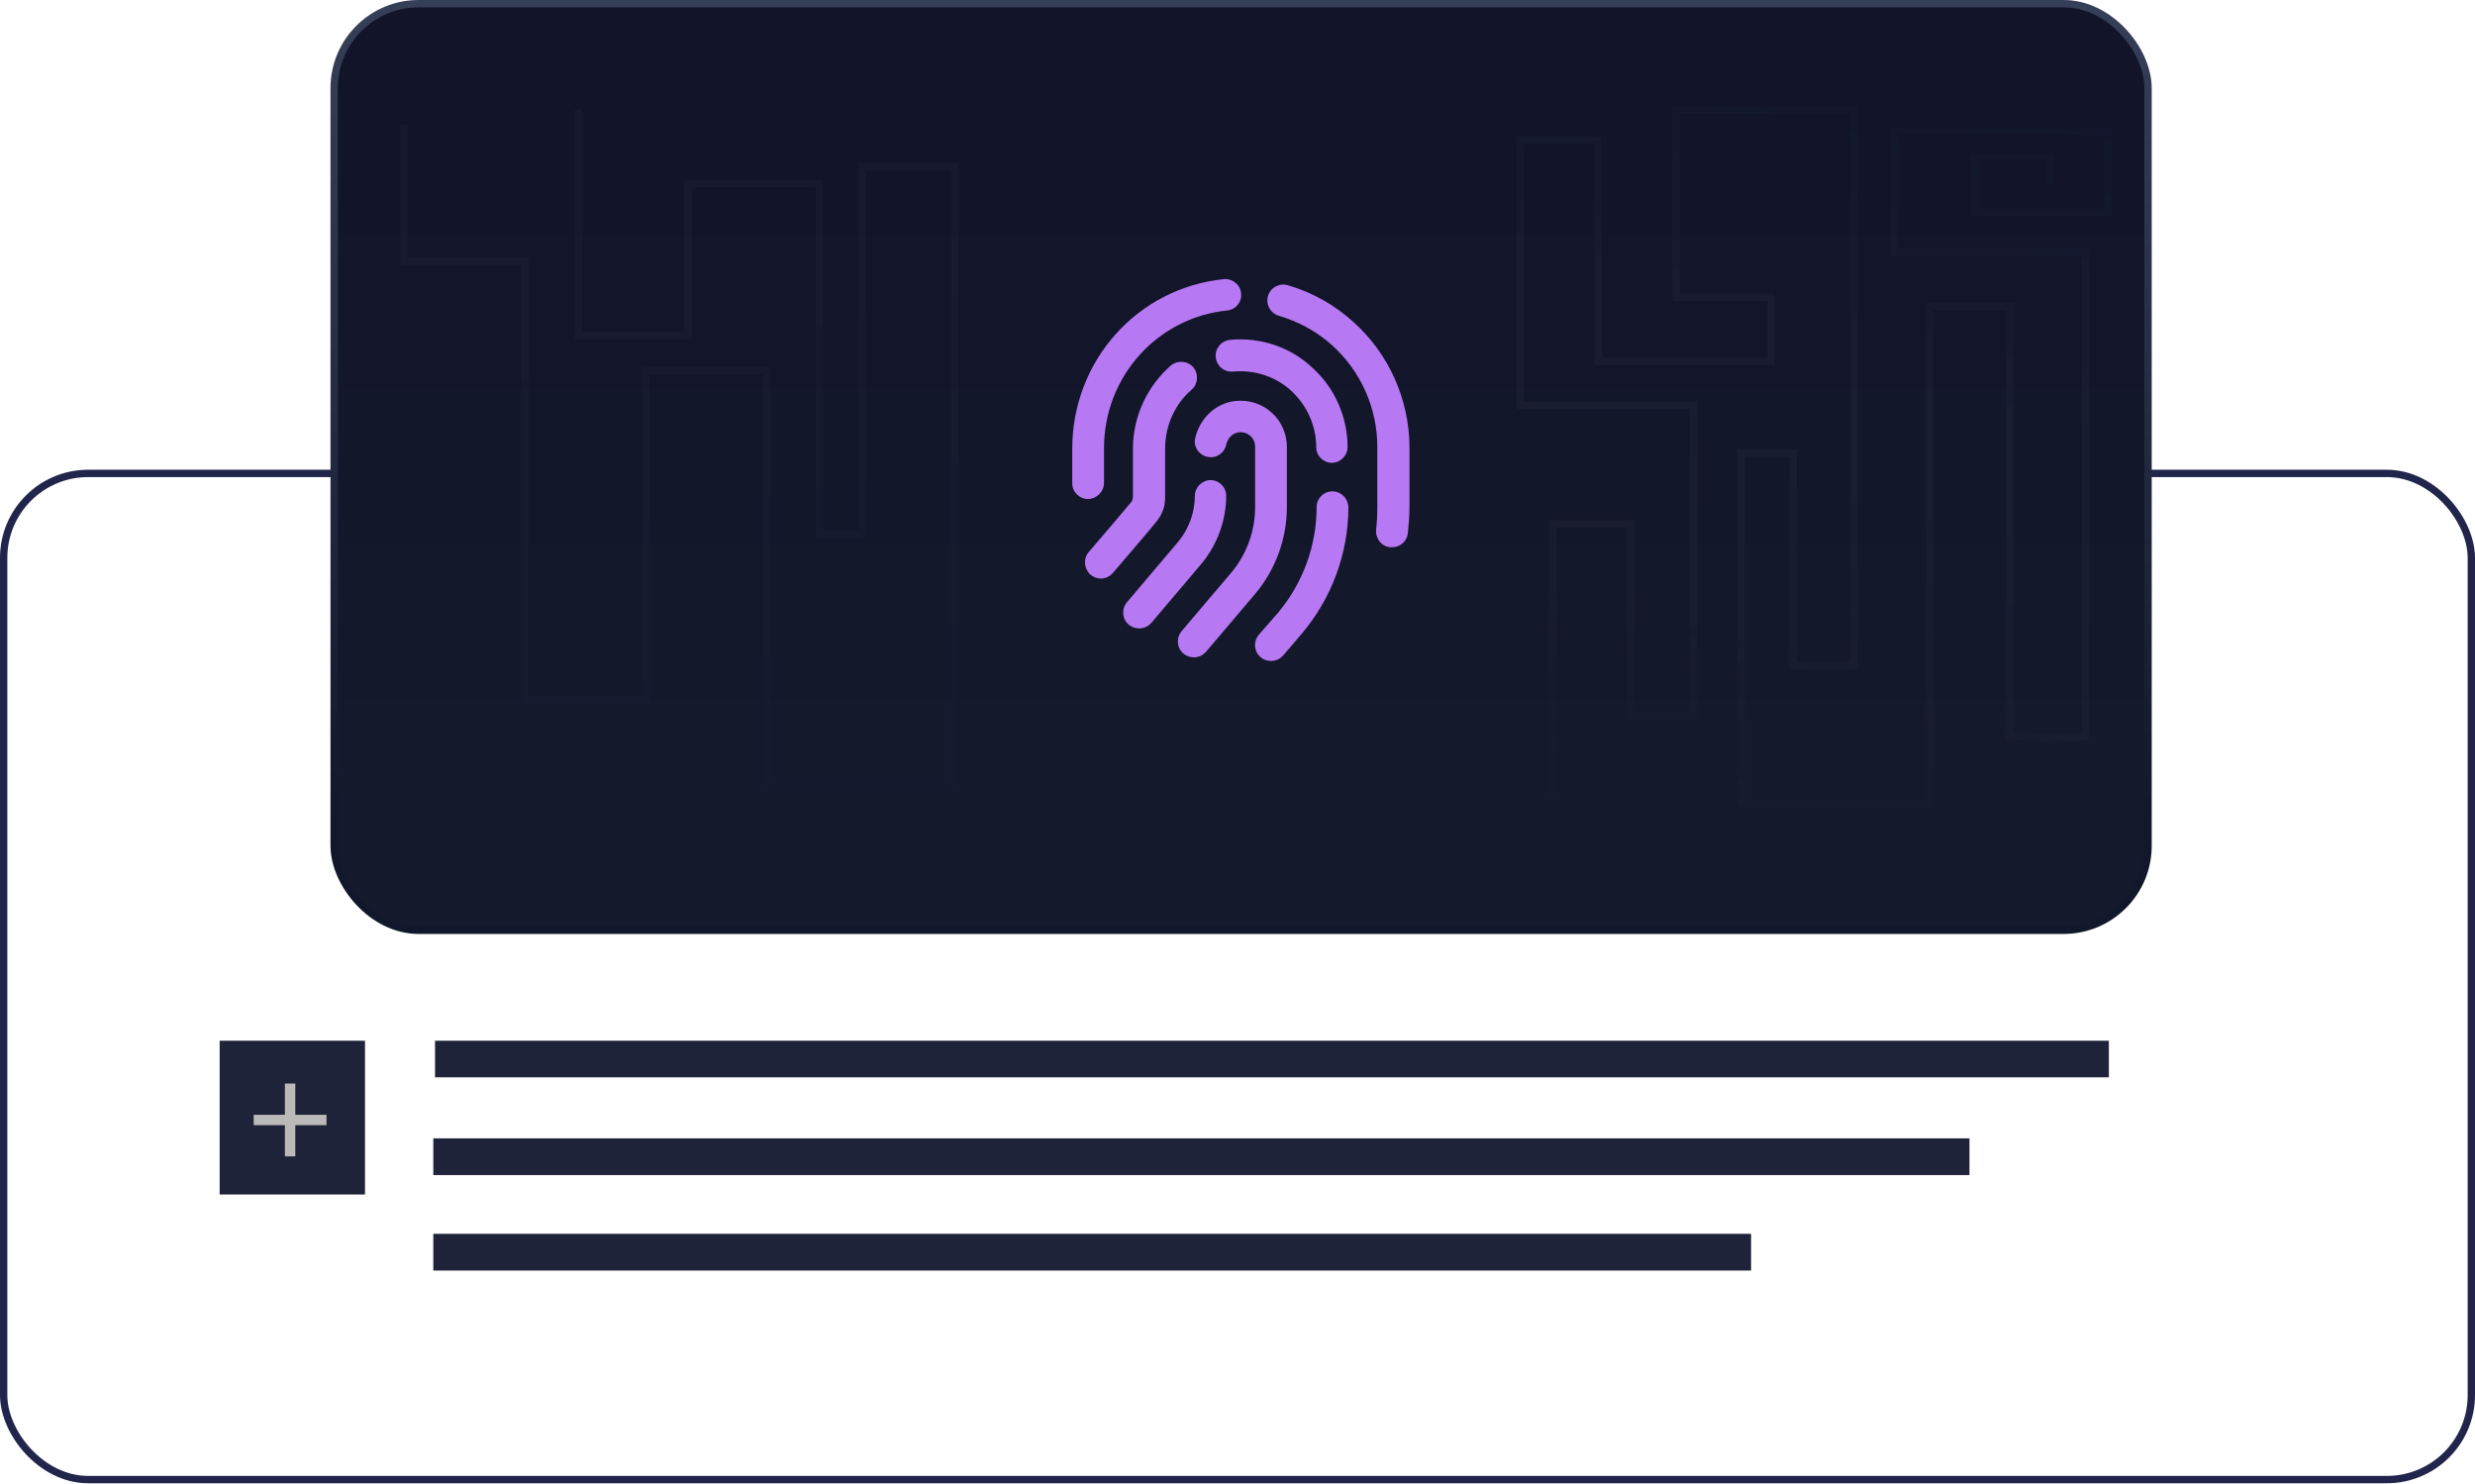 <svg width="337" height="202" viewBox="0 0 337 202" fill="none" xmlns="http://www.w3.org/2000/svg">
<rect x="0.5" y="64.461" width="336" height="137" rx="11.5" stroke="#22254B"/>
<rect x="45.5" y="0.5" width="246.981" height="126.17" rx="11.5" fill="url(#paint0_linear_200_46839)" stroke="url(#paint1_linear_200_46839)"/>
<path d="M55 16.968V35.573H71.462V95.29H87.962V50.479H104.424V106.961H130V22.723H117.428V72.708H111.574V25.025H93.679V45.723H78.789V14.961" stroke="url(#paint2_linear_200_46839)" stroke-opacity="0.1" stroke-miterlimit="10"/>
<path d="M211.423 109.961V71.353H222.039V97.402H230.59V55.184H207V19.112H217.616V49.208H241.161V40.497H228.231V14.961H252.47V90.609H244.154V61.701H237.077V109.476H262.732V41.722H273.642V100.233C273.642 100.233 283.963 100.565 283.963 100.233C283.963 99.891 283.963 34.293 283.963 34.293H257.955V17.83H287V28.916H268.924V21.392H279.245V24.964" stroke="url(#paint3_linear_200_46839)" stroke-opacity="0.1" stroke-miterlimit="10"/>
<path d="M175.222 69.038V60.83C175.222 59.078 174.456 57.327 173.143 56.178C171.83 54.974 170.078 54.427 168.272 54.591C165.591 54.865 163.402 56.889 162.745 59.626C162.471 60.775 163.183 61.924 164.387 62.198C165.536 62.471 166.685 61.76 166.959 60.556C167.123 59.79 167.725 58.969 168.71 58.86C169.257 58.805 169.805 58.969 170.242 59.352C170.68 59.735 170.899 60.282 170.899 60.83V69.038C170.899 72.322 169.75 75.496 167.616 78.013L160.884 85.949C160.118 86.879 160.228 88.247 161.158 89.013C161.541 89.342 162.088 89.506 162.581 89.506C163.183 89.506 163.785 89.232 164.223 88.74L170.954 80.805C173.69 77.521 175.222 73.362 175.222 69.038Z" fill="#B778F4"/>
<path d="M166.96 67.507C166.96 66.303 165.975 65.373 164.825 65.373C163.676 65.373 162.691 66.358 162.691 67.507C162.691 69.806 161.87 72.049 160.393 73.801L153.443 82.01C152.676 82.94 152.786 84.308 153.716 85.074C154.099 85.403 154.646 85.567 155.139 85.567C155.741 85.567 156.343 85.293 156.781 84.801L163.731 76.592C165.756 74.074 166.96 70.846 166.96 67.507Z" fill="#B778F4"/>
<path d="M181.408 66.905C180.204 66.905 179.274 67.89 179.274 69.04C179.274 74.293 177.413 79.383 174.02 83.432L171.393 86.442C170.627 87.373 170.737 88.741 171.667 89.507C172.05 89.835 172.542 89.999 173.09 89.999C173.692 89.999 174.294 89.726 174.731 89.233L177.304 86.223C181.353 81.407 183.597 75.333 183.597 69.04C183.542 67.836 182.612 66.905 181.408 66.905Z" fill="#B778F4"/>
<path d="M167.508 46.272C166.304 46.382 165.428 47.422 165.538 48.626C165.647 49.829 166.687 50.705 167.891 50.596C170.791 50.322 173.692 51.252 175.826 53.222C177.96 55.193 179.219 57.983 179.219 60.884C179.219 62.088 180.204 63.018 181.353 63.018C182.502 63.018 183.487 62.033 183.487 60.884C183.487 56.779 181.736 52.785 178.672 50.048C175.716 47.257 171.612 45.889 167.508 46.272Z" fill="#B778F4"/>
<path d="M158.642 67.509V61.106C158.642 57.987 159.956 55.032 162.254 53.062C163.13 52.295 163.239 50.927 162.473 49.997C161.707 49.121 160.339 49.012 159.408 49.778C156.179 52.624 154.264 56.728 154.264 61.106V67.618C154.264 67.783 154.209 68.111 154.1 68.275C153.662 68.822 150.269 72.817 148.244 75.171C147.478 76.046 147.588 77.414 148.463 78.235C148.846 78.564 149.394 78.782 149.886 78.782C150.488 78.782 151.09 78.509 151.528 78.016C152.403 76.977 156.946 71.723 157.602 70.847C158.533 69.589 158.642 68.603 158.642 67.509Z" fill="#B778F4"/>
<path d="M184.308 43.866C181.791 41.568 178.726 39.817 175.333 38.832C174.184 38.503 172.98 39.16 172.651 40.309C172.323 41.458 172.98 42.662 174.129 42.991C176.865 43.812 179.383 45.18 181.407 47.04C185.293 50.543 187.537 55.578 187.537 60.831V69.04C187.537 70.189 187.482 71.174 187.373 72.105C187.263 73.309 188.084 74.403 189.288 74.513C189.397 74.513 189.452 74.513 189.562 74.513C190.656 74.513 191.586 73.692 191.696 72.597C191.805 71.503 191.915 70.299 191.915 68.985V60.776C191.86 54.374 189.124 48.19 184.308 43.866Z" fill="#B778F4"/>
<path d="M150.323 65.756V61.049C150.323 51.308 157.547 43.263 167.069 42.278C168.273 42.169 169.149 41.074 168.985 39.925C168.875 38.721 167.781 37.9 166.631 38.01C154.866 39.214 146 49.119 146 61.104V65.81C146 67.014 146.985 67.945 148.134 67.945C149.284 67.945 150.323 66.96 150.323 65.756Z" fill="#B778F4"/>
<rect x="59.234" y="141.707" width="227.913" height="4.985" fill="#1F2339"/>
<rect x="59" y="155.001" width="209.166" height="5" fill="#1F2339"/>
<rect x="59" y="168.001" width="179.427" height="5" fill="#1F2339"/>
<rect x="29.911" y="141.706" width="19.787" height="20.938" fill="#1F2339"/>
<path d="M44.458 153.207H40.208V157.457H38.791V153.207H34.541V151.79H38.791V147.54H40.208V151.79H44.458V153.207Z" fill="#BCB9B9"/>
<defs>
<linearGradient id="paint0_linear_200_46839" x1="168.991" y1="0" x2="168.991" y2="127.17" gradientUnits="userSpaceOnUse">
<stop stop-color="#121429"/>
<stop offset="1" stop-color="#141A2B"/>
</linearGradient>
<linearGradient id="paint1_linear_200_46839" x1="169.426" y1="-9.97844e-09" x2="169.317" y2="112.437" gradientUnits="userSpaceOnUse">
<stop stop-color="#363F58"/>
<stop offset="1" stop-color="#11182B"/>
</linearGradient>
<linearGradient id="paint2_linear_200_46839" x1="-112.045" y1="152.219" x2="-131.199" y2="49.782" gradientUnits="userSpaceOnUse">
<stop stop-color="#1C3250"/>
<stop offset="1" stop-color="#454A4E"/>
</linearGradient>
<linearGradient id="paint3_linear_200_46839" x1="133.95" y1="-23.118" x2="107.028" y2="85.087" gradientUnits="userSpaceOnUse">
<stop stop-color="#021D43"/>
<stop offset="1" stop-color="#E7EDED" stop-opacity="0"/>
</linearGradient>
</defs>
</svg>
